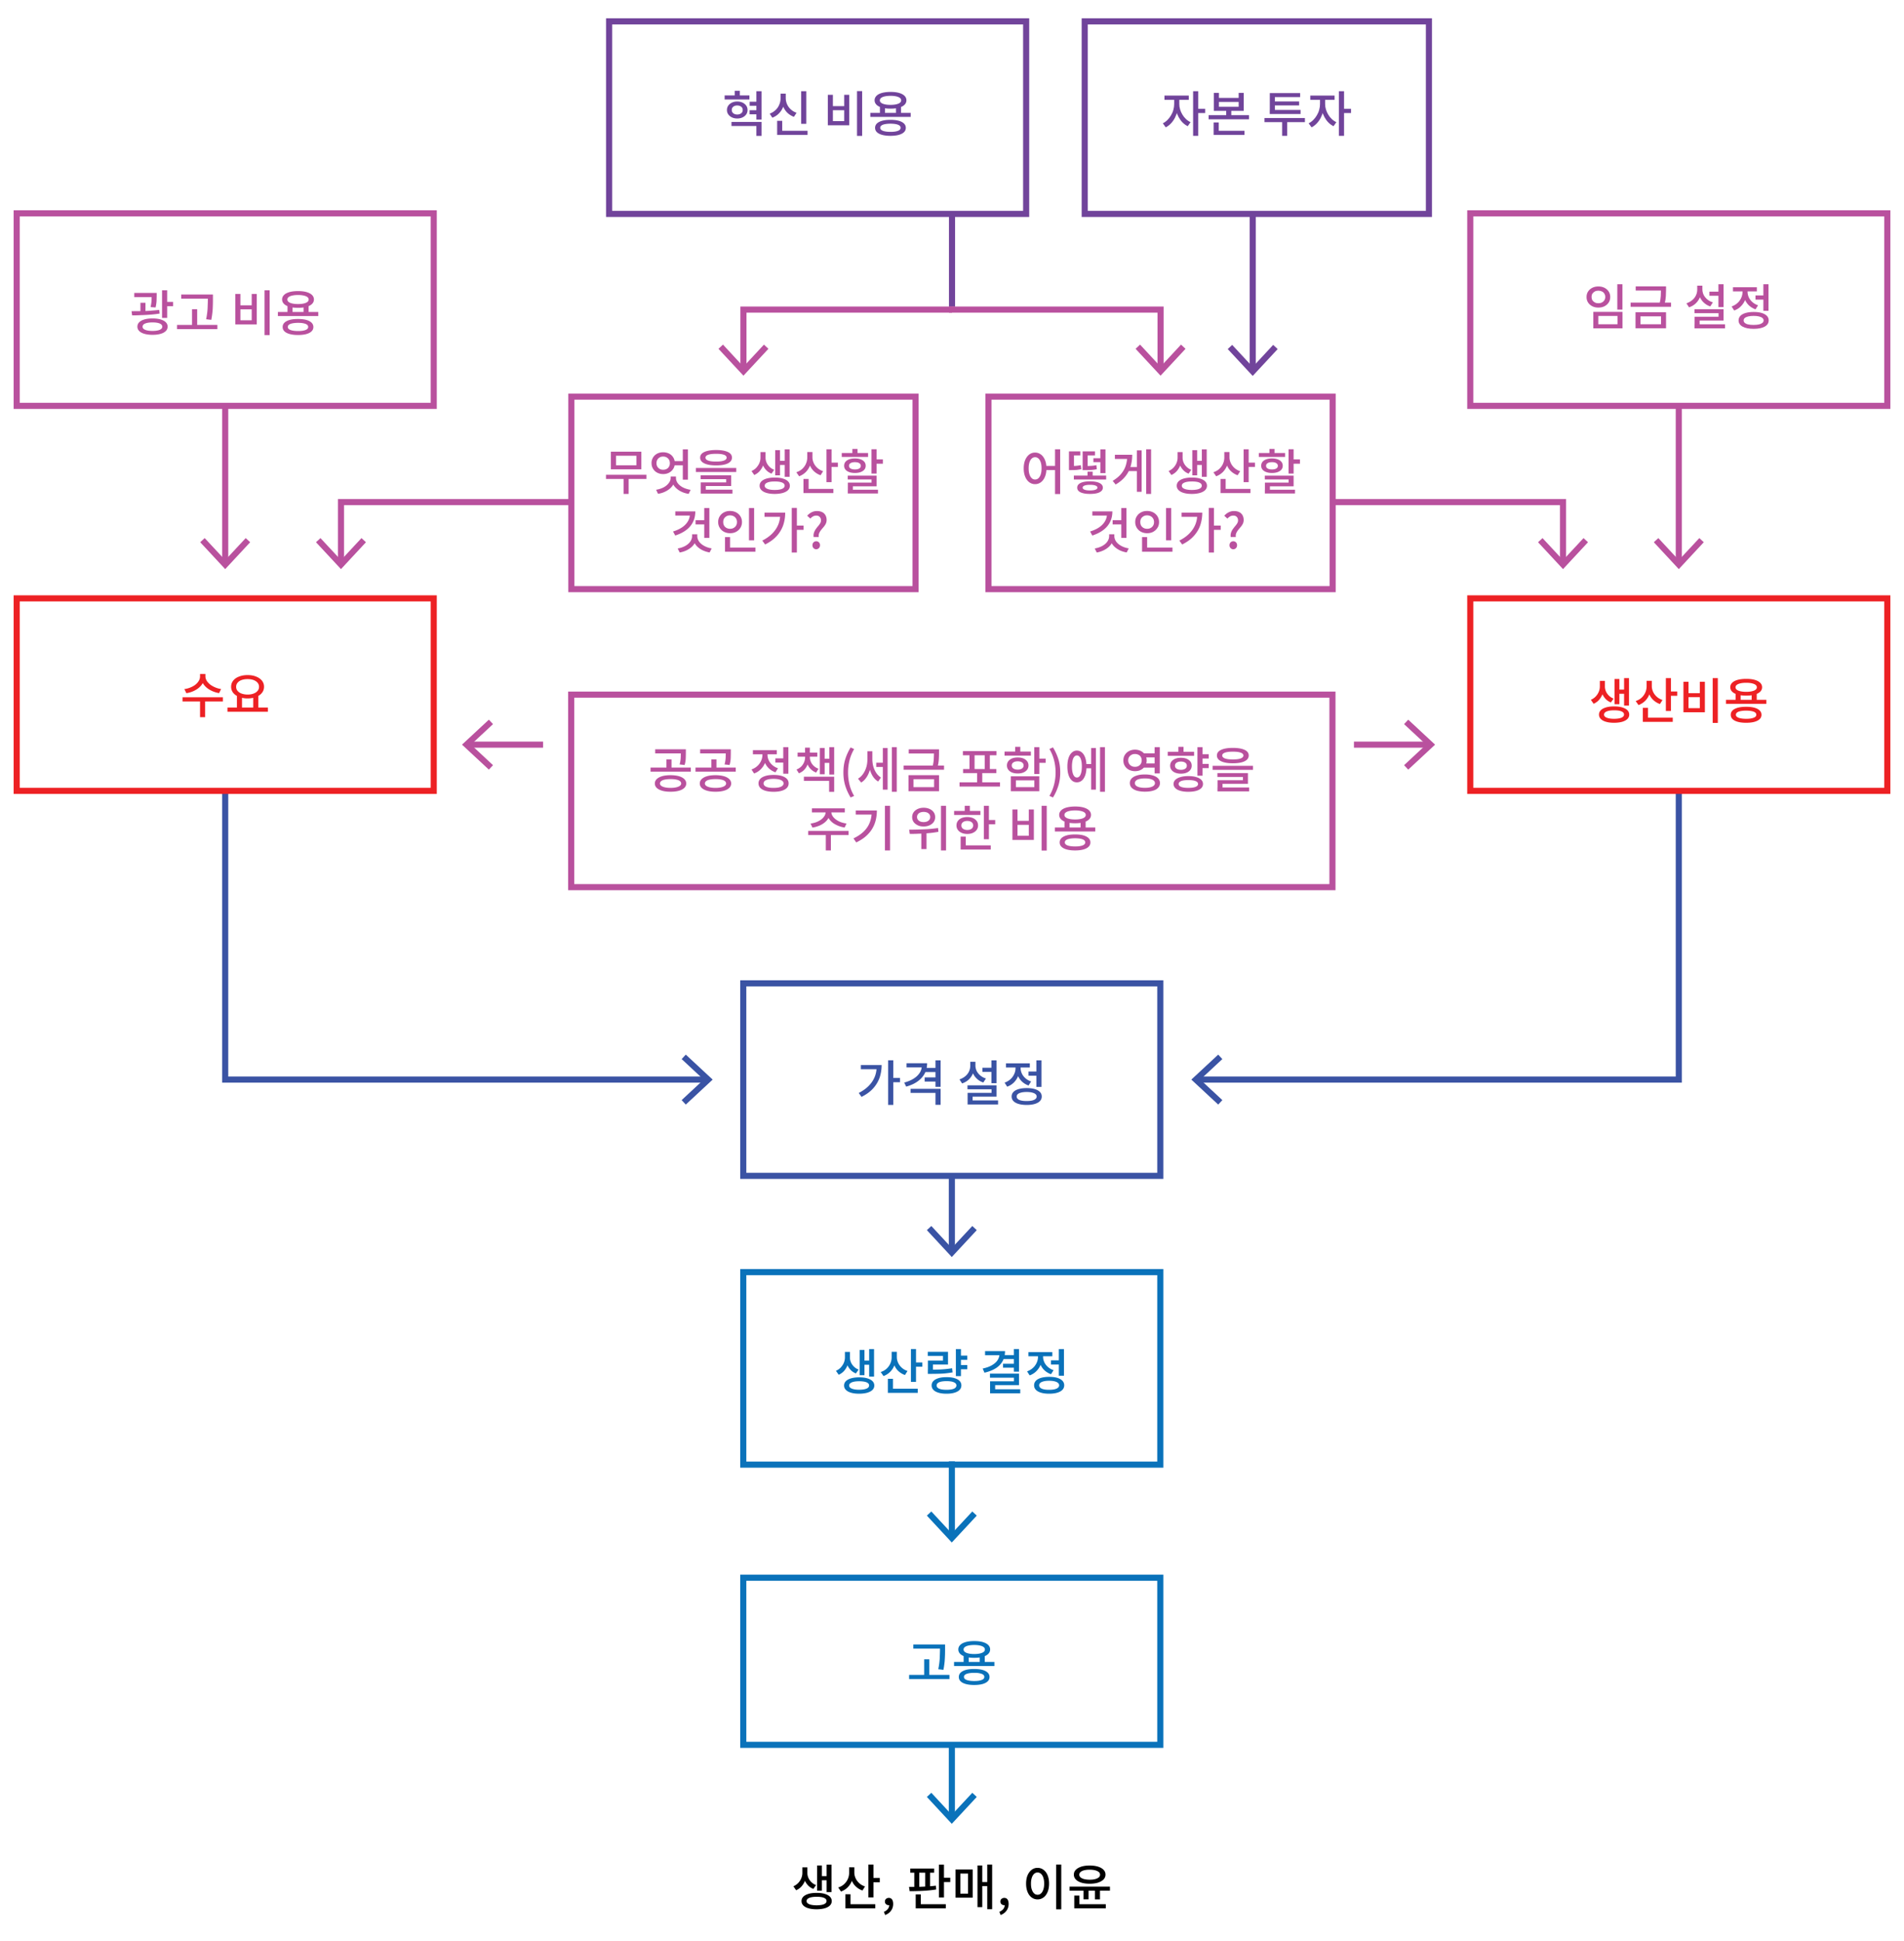 <svg version="1.1" xmlns="http://www.w3.org/2000/svg" x="0" y="0" viewBox="0 0 311.81 317.77" style="enable-background:new 0 0 311.81 317.77" xml:space="preserve"><polyline style="fill:none;stroke:#3a53a4;stroke-miterlimit:10" points="274.93 129.48 274.93 176.76 196.19 176.76"/><polygon style="fill:#3a53a4" points="199.5 172.67 200.18 173.4 196.57 176.76 200.18 180.12 199.5 180.85 195.1 176.76"/><polyline style="fill:none;stroke:#3a53a4;stroke-miterlimit:10" points="36.88 129.48 36.88 176.76 115.62 176.76"/><polygon style="fill:#3a53a4" points="112.31 180.85 111.63 180.12 115.24 176.76 111.63 173.4 112.31 172.67 116.71 176.76"/><polyline style="fill:none;stroke:#b9519e;stroke-miterlimit:10" points="155.91 50.15 155.91 50.69 190.06 50.69 190.06 60.42"/><polygon style="fill:#b9519e" points="185.97 57.11 186.7 56.42 190.06 60.04 193.41 56.42 194.15 57.11 190.06 61.51"/><line style="fill:none;stroke:#71449b;stroke-miterlimit:10" x1="155.91" y1="34.93" x2="155.91" y2="50.15"/><rect x="99.75" y="3.5" style="fill:none;stroke:#71449b;stroke-miterlimit:10" width="68.3" height="31.52"/><path style="fill:#71449b" d="M118.67 15.62h4.06v.67h-4.06v-.67zm2.06 1c.33 0 .62.06.87.18s.45.28.6.49c.15.21.22.45.22.72 0 .27-.07.51-.22.72-.15.21-.35.37-.6.49s-.54.18-.87.18c-.32 0-.61-.06-.86-.18s-.45-.28-.6-.49c-.15-.21-.22-.44-.22-.72 0-.27.07-.51.22-.72.15-.21.35-.37.6-.49s.54-.18.86-.18zm-.94 3.34h4.92v2.29h-.84v-1.62h-4.08v-.67zm.94-2.69c-.26 0-.47.06-.64.2-.17.13-.25.31-.25.54 0 .22.08.4.25.54.17.13.38.2.64.2.27 0 .48-.07.65-.2.17-.13.25-.31.25-.54 0-.23-.08-.41-.25-.54s-.39-.2-.65-.2zm-.41-2.4h.84v1.21h-.84v-1.21zm2.44 3.17h1.42v.68h-1.42v-.68zm.01-1.39h1.42v.67h-1.42v-.67zm1.1-1.72h.84v4.64h-.84v-4.64zM127.83 15.33h.7v.73c0 .48-.08.93-.24 1.36-.16.42-.39.8-.7 1.12-.3.32-.67.56-1.11.73l-.43-.66c.38-.14.71-.35.98-.61s.47-.56.6-.9c.14-.33.2-.68.2-1.03v-.74zm-.56 4.45h.83v1.97h-.83v-1.97zm0 1.63h4.98v.68h-4.98v-.68zm.73-6.08h.68v.73c0 .26.04.51.12.76.08.24.19.47.34.68.15.21.34.4.56.57.22.17.47.3.75.39l-.43.67c-.43-.16-.79-.39-1.1-.69-.3-.3-.53-.66-.69-1.06s-.23-.85-.23-1.32v-.73zm3.2-.4h.84v5.34h-.84v-5.34zM135.57 15.52h.83v1.86h1.85v-1.86h.83v4.99h-3.51v-4.99zm.83 2.52v1.79h1.85v-1.79h-1.85zm3.95-3.12h.84v7.33h-.84v-7.33zM142.53 18.48h6.61v.66h-6.61v-.66zm3.31-3.43c.53 0 .99.05 1.38.16.39.11.69.27.9.47.21.21.32.45.32.74s-.11.54-.32.74c-.21.21-.51.36-.9.47-.39.11-.85.16-1.38.16s-1-.05-1.39-.16c-.39-.11-.69-.27-.9-.47-.21-.21-.32-.45-.32-.74s.11-.53.32-.74c.21-.21.51-.36.9-.47.39-.1.85-.16 1.39-.16zm-.02 4.57c.79 0 1.41.11 1.85.34s.67.55.67.97c0 .42-.22.74-.67.97-.45.23-1.06.34-1.85.34-.78 0-1.4-.12-1.84-.34-.45-.23-.67-.55-.67-.97 0-.42.22-.74.67-.97s1.06-.34 1.84-.34zm.02-3.93c-.36 0-.67.03-.94.09s-.46.14-.6.25a.49.49 0 00-.21.4c0 .16.07.29.21.4.14.11.34.19.6.25s.57.09.94.09.67-.03.93-.09.46-.14.6-.25a.49.49 0 00.21-.4.49.49 0 00-.21-.4c-.14-.11-.34-.19-.6-.25s-.57-.09-.93-.09zm-1.74 1.7h.83v1.37h-.83v-1.37zm1.72 2.86c-.35 0-.65.03-.9.08s-.44.12-.57.22c-.13.1-.2.22-.2.37s.07.27.2.37c.13.1.32.17.57.22s.55.08.9.08c.36 0 .67-.02.92-.08.25-.05.44-.13.56-.22.13-.1.19-.22.19-.37s-.06-.27-.19-.37c-.13-.1-.32-.17-.56-.22-.25-.05-.56-.08-.92-.08zm.91-2.86h.83v1.37h-.83v-1.37z"/><rect x="121.72" y="161" style="fill:none;stroke:#3a53a4;stroke-miterlimit:10" width="68.3" height="31.52"/><path style="fill:#3a53a4" d="M143.56 174.38h.82c0 .71-.11 1.39-.32 2.03a5.19 5.19 0 01-1.05 1.77c-.48.54-1.12 1.01-1.92 1.41l-.46-.64c.66-.34 1.21-.73 1.64-1.17.43-.44.76-.93.98-1.47s.32-1.14.32-1.79v-.14zm-2.58 0h3.01v.68h-3.01v-.68zm4.47-.78h.84v7.31h-.84v-7.31zm.62 2.89h1.32v.7h-1.32v-.7zM150.95 174.08h.88c0 .63-.14 1.2-.41 1.71-.27.5-.67.93-1.18 1.29s-1.12.63-1.84.83l-.32-.66c.61-.17 1.13-.38 1.56-.66.43-.27.75-.59.98-.94s.34-.75.34-1.17v-.4zm-2.49 0h3.02v.68h-3.02v-.68zm.66 4.19h4.92v2.62h-.84v-1.95h-4.08v-.67zm2.31-1.87h1.86v.68h-1.86v-.68zm.08-1.55h1.85v.68h-1.85v-.68zm1.69-1.24h.84v4.34h-.84v-4.34zM158.9 173.84h.69v.61c0 .45-.08.88-.24 1.27-.16.39-.39.73-.69 1.02-.3.29-.67.5-1.1.65l-.43-.66c.38-.13.7-.31.97-.54.27-.23.47-.49.6-.79.14-.3.2-.62.2-.95v-.61zm-.46 3.86h4.76v1.85h-3.92v1.02h-.82v-1.64h3.92v-.58h-3.94v-.65zm.02 2.47h4.99v.66h-4.99v-.66zm.6-6.33h.68v.61c0 .23.04.45.11.67.07.22.19.42.34.61.15.19.33.36.54.5.21.15.46.26.73.35l-.43.66c-.42-.14-.77-.35-1.06-.63-.29-.27-.52-.6-.67-.97-.15-.37-.23-.77-.23-1.19v-.61zm1.83.98h1.84v.68h-1.84v-.68zm1.47-1.21h.84v3.74h-.84v-3.74zM166.29 174.35h.69v.53c0 .46-.08.89-.24 1.29-.16.4-.4.76-.7 1.06s-.67.54-1.1.69l-.42-.66c.28-.1.53-.23.76-.4.22-.17.41-.35.56-.57.15-.21.27-.44.35-.68.08-.24.12-.48.12-.74v-.52zm-1.55-.25h3.91v.68h-3.91v-.68zm3.39 4.05c.51 0 .95.05 1.32.16.37.11.65.27.85.47.2.21.3.45.3.75 0 .44-.22.78-.66 1.02s-1.04.36-1.8.36-1.37-.12-1.81-.36c-.44-.24-.66-.58-.66-1.02 0-.29.1-.54.3-.75.2-.21.49-.36.86-.47.35-.1.79-.16 1.3-.16zm-1.67-3.8h.68v.53c0 .3.07.59.2.88.13.29.33.54.58.77.26.23.57.41.94.54l-.42.66c-.42-.15-.78-.37-1.08-.65-.3-.29-.52-.62-.68-1-.15-.38-.23-.78-.23-1.2v-.53zm1.67 4.44c-.35 0-.64.03-.88.09s-.43.14-.56.25c-.13.11-.19.24-.19.41 0 .15.06.29.19.4.13.11.31.2.56.25.24.06.54.08.88.08.35 0 .64-.03.88-.08.24-.06.43-.14.56-.25.13-.11.2-.25.2-.4 0-.17-.07-.3-.2-.41-.13-.11-.32-.19-.56-.25-.24-.06-.54-.09-.88-.09zm.3-3.35h1.54v.69h-1.54v-.69zm1.29-1.83h.84v4.35h-.84v-4.35z"/><rect x="121.72" y="208.28" style="fill:none;stroke:#0a72ba;stroke-miterlimit:10" width="68.3" height="31.52"/><path style="fill:#0a72ba" d="M138.38 221.34h.66v.92c0 .38-.06.76-.19 1.13-.13.37-.32.71-.56 1-.25.3-.56.53-.94.7l-.45-.65c.33-.15.61-.34.82-.58s.38-.5.49-.78c.11-.28.16-.56.16-.83v-.91zm2.32 4.17c.51 0 .95.05 1.32.16.37.11.66.26.86.46.2.2.3.44.3.72 0 .28-.1.52-.3.72s-.49.35-.86.46c-.37.1-.81.16-1.32.16-.5 0-.94-.05-1.31-.16-.37-.1-.66-.26-.86-.46-.2-.2-.3-.44-.3-.72 0-.28.1-.52.3-.72.2-.2.49-.35.86-.46.37-.1.8-.16 1.31-.16zm-2.17-4.17h.66v.92c0 .26.05.52.16.78s.27.49.48.7.47.38.78.5l-.44.63c-.36-.14-.67-.35-.91-.62-.25-.27-.43-.57-.55-.92-.12-.34-.18-.7-.18-1.08v-.91zm2.17 4.81c-.51 0-.91.06-1.2.18s-.44.29-.44.52c0 .22.15.39.44.51s.69.18 1.2.18c.34 0 .63-.03.88-.08.25-.06.43-.13.56-.24s.19-.23.19-.38c0-.23-.14-.4-.43-.52-.29-.11-.69-.17-1.2-.17zm.08-5.12h.79v4.13h-.79v-4.13zm.52 1.74h1.28v.68h-1.28v-.68zm1.04-1.88h.8v4.5h-.8v-4.5zM146.03 221.33h.69v.85c0 .48-.08.93-.24 1.34-.16.41-.39.77-.69 1.08-.3.3-.67.54-1.1.7l-.46-.66c.39-.13.73-.32.99-.57a2.526 2.526 0 00.8-1.88v-.86zm-.63 4.42h.84v1.98h-.84v-1.98zm0 1.62h4.9v.68h-4.9v-.68zm.79-6.04h.68v.87c0 .24.04.47.12.7.08.23.19.45.34.65.15.2.33.38.54.54.22.16.47.28.75.38l-.42.66c-.43-.15-.79-.38-1.09-.66s-.53-.63-.68-1.02c-.15-.39-.23-.81-.23-1.24v-.88zm2.99-.45h.83v5.38h-.83v-5.38zm.58 2.19h1.28v.7h-1.28v-.7zM151.94 221.33h3.31v2.08h-2.47v1.26h-.82v-1.9h2.47V222h-2.49v-.67zm.02 2.92h.59c.46 0 .88-.01 1.25-.02s.73-.04 1.07-.07c.34-.04.69-.08 1.05-.14l.08.68c-.37.06-.73.11-1.08.15-.35.04-.71.06-1.1.07-.38.01-.81.02-1.28.02h-.59v-.69zm3.05 1.23c.5 0 .93.05 1.3.16s.65.26.84.46c.19.2.29.44.29.73 0 .43-.22.77-.65 1-.44.24-1.03.36-1.78.36-.5 0-.93-.05-1.3-.16s-.65-.26-.84-.46c-.2-.2-.3-.45-.3-.74s.1-.53.3-.73c.2-.2.48-.35.84-.46.36-.11.8-.16 1.3-.16zm0 .65c-.34 0-.63.03-.88.08-.24.05-.43.13-.55.24-.13.1-.19.23-.19.39s.06.29.19.39c.12.11.31.19.55.24.24.05.53.08.88.08s.63-.03.88-.08c.24-.05.43-.13.55-.24.12-.11.19-.24.19-.39 0-.15-.06-.28-.19-.39-.13-.1-.31-.18-.55-.24a4.48 4.48 0 00-.88-.08zm1.53-5.24h.83v4.42h-.83v-4.42zm.59 1.06h1.28v.7h-1.28v-.7zm0 1.55h1.28v.69h-1.28v-.69zM163.68 221.21h.91c0 .62-.13 1.17-.39 1.64s-.64.87-1.14 1.18c-.5.31-1.11.55-1.84.72l-.29-.68c.62-.13 1.14-.32 1.54-.56s.71-.51.91-.83c.2-.32.3-.67.3-1.04v-.43zm-2.36 0h2.72v.67h-2.72v-.67zm.8 3.69h4.76v1.89h-3.91v1.05h-.83v-1.68h3.91v-.59h-3.93v-.67zm.02 2.56h4.94v.67h-4.94v-.67zm2.12-4.17h1.87v.64h-1.87v-.64zm.06-1.42h1.84v.65h-1.84v-.65zm1.72-.99h.84v3.7h-.84v-3.7zM169.97 221.62h.69v.53c0 .46-.08.89-.24 1.29-.16.4-.4.76-.7 1.06s-.67.54-1.1.69l-.42-.66c.28-.1.53-.23.76-.4.22-.17.41-.35.56-.57.15-.21.27-.44.35-.68.08-.24.12-.48.12-.74v-.52zm-1.55-.24h3.91v.68h-3.91v-.68zm3.39 4.05c.51 0 .95.05 1.32.16.37.11.65.27.85.47.2.21.3.45.3.75 0 .44-.22.78-.66 1.02s-1.04.36-1.8.36-1.37-.12-1.81-.36c-.44-.24-.66-.58-.66-1.02 0-.29.1-.54.3-.75.2-.21.49-.36.86-.47.35-.1.79-.16 1.3-.16zm-1.67-3.81h.68v.53c0 .3.07.59.2.88.13.29.33.54.58.77.26.23.57.41.94.54l-.42.66c-.42-.15-.78-.37-1.08-.65-.3-.29-.52-.62-.68-1-.15-.38-.23-.78-.23-1.2v-.53zm1.67 4.45c-.35 0-.64.03-.88.09s-.43.14-.56.25c-.13.11-.19.24-.19.41 0 .15.06.29.19.4.13.11.31.2.56.25.24.06.54.08.88.08.35 0 .64-.03.88-.08.24-.06.43-.14.56-.25.13-.11.2-.25.2-.4 0-.17-.07-.3-.2-.41-.13-.11-.32-.19-.56-.25-.24-.06-.54-.09-.88-.09zm.3-3.35h1.54v.69h-1.54v-.69zm1.29-1.83h.84v4.35h-.84v-4.35z"/><rect x="93.54" y="113.73" style="fill:none;stroke:#b9519e;stroke-miterlimit:10" width="124.67" height="31.52"/><path style="fill:#b9519e" d="M106.54 125.67h6.59v.67h-6.59v-.67zm3.27 1.25c.52 0 .98.06 1.36.16.38.11.68.27.89.47.21.2.32.45.32.73 0 .28-.11.53-.32.73-.21.2-.51.36-.89.46-.38.11-.84.16-1.36.16-.52 0-.98-.05-1.36-.16-.38-.11-.68-.26-.89-.46a.985.985 0 01-.32-.73c0-.28.11-.53.32-.73.21-.2.51-.36.89-.47.38-.11.84-.16 1.36-.16zm-2.51-4.24h4.67v.67h-4.67v-.67zm2.51 4.88c-.36 0-.67.03-.92.08-.26.05-.46.13-.6.24s-.21.24-.21.4c0 .15.07.28.21.38.14.11.34.19.6.25s.57.09.92.09c.36 0 .67-.03.93-.09s.45-.14.6-.25c.14-.11.21-.23.21-.38s-.07-.29-.21-.4c-.14-.11-.34-.19-.6-.24-.26-.06-.57-.08-.93-.08zm-.67-3.23h.83v1.53h-.83v-1.53zm2.35-1.65h.83v.62c0 .29-.01.6-.02.91-.02.31-.07.66-.18 1.04l-.82-.09c.1-.38.15-.71.17-1s.02-.57.02-.86v-.62zM113.9 125.67h6.59v.67h-6.59v-.67zm3.27 1.25c.52 0 .98.06 1.36.16.38.11.68.27.89.47.21.2.32.45.32.73 0 .28-.11.53-.32.73-.21.2-.51.36-.89.46-.38.11-.84.16-1.36.16-.52 0-.98-.05-1.36-.16-.38-.11-.68-.26-.89-.46a.985.985 0 01-.32-.73c0-.28.11-.53.32-.73.21-.2.51-.36.89-.47.38-.11.84-.16 1.36-.16zm-2.51-4.24h4.67v.67h-4.67v-.67zm2.51 4.88c-.36 0-.67.03-.92.08-.26.05-.46.13-.6.24s-.21.24-.21.4c0 .15.07.28.21.38.14.11.34.19.6.25s.57.09.92.09c.36 0 .67-.03.93-.09s.45-.14.6-.25c.14-.11.21-.23.21-.38s-.07-.29-.21-.4c-.14-.11-.34-.19-.6-.24-.26-.06-.57-.08-.93-.08zm-.67-3.23h.83v1.53h-.83v-1.53zm2.35-1.65h.83v.62c0 .29-.01.6-.02.91-.02.31-.07.66-.18 1.04l-.82-.09c.1-.38.15-.71.17-1s.02-.57.02-.86v-.62zM124.84 123.07h.69v.53c0 .46-.08.89-.24 1.29-.16.4-.4.76-.7 1.06s-.67.54-1.1.69l-.42-.66c.28-.1.53-.23.76-.4.22-.17.41-.35.56-.57.15-.21.27-.44.35-.68.08-.24.12-.48.12-.74v-.52zm-1.54-.25h3.91v.68h-3.91v-.68zm3.38 4.06c.51 0 .95.05 1.32.16.37.11.65.27.85.47.2.21.3.45.3.75 0 .44-.22.78-.66 1.02s-1.04.36-1.8.36-1.37-.12-1.81-.36c-.44-.24-.66-.58-.66-1.02 0-.29.1-.54.3-.75.2-.21.49-.36.86-.47.35-.11.79-.16 1.3-.16zm-1.67-3.81h.68v.53c0 .3.07.59.2.88.13.29.33.54.58.77.26.23.57.41.94.54l-.42.66c-.42-.15-.78-.37-1.08-.65-.3-.29-.52-.62-.68-1-.15-.38-.23-.78-.23-1.2v-.53zm1.67 4.45c-.35 0-.64.03-.88.09s-.43.14-.56.25c-.13.11-.19.24-.19.41 0 .15.06.29.19.4.13.11.31.2.56.25.24.06.54.08.88.08.35 0 .64-.03.88-.08.24-.06.43-.14.56-.25.13-.11.2-.25.2-.4 0-.17-.07-.3-.2-.41-.13-.11-.32-.19-.56-.25-.24-.06-.53-.09-.88-.09zm.3-3.35h1.54v.69h-1.54v-.69zm1.29-1.84h.84v4.35h-.84v-4.35zM131.84 123.72h.63v.23c0 .39-.06.76-.18 1.11-.12.35-.3.66-.54.93-.24.27-.55.47-.92.62l-.39-.62c.31-.12.57-.29.78-.5.21-.21.36-.45.47-.72s.16-.54.16-.83v-.22zm-1.22-.49h3.23v.66h-3.23v-.66zm1.03 3.94h4.96v2.48h-.83v-1.8h-4.13v-.68zm.19-4.76h.79v1.12h-.79v-1.12zm.17 1.31h.62v.23c0 .27.05.53.16.78s.27.48.48.67c.21.2.47.35.77.46l-.38.63a2.451 2.451 0 01-1.47-1.49c-.12-.33-.18-.69-.18-1.06v-.22zm2.25-1.26h.79v4.31h-.79v-4.31zm.5 1.77h1.29v.68h-1.29v-.68zm1.05-1.9h.8v4.48h-.8v-4.48zM139.3 130.57c-.37-.61-.66-1.24-.87-1.91s-.31-1.39-.31-2.19c0-.79.1-1.52.31-2.18.21-.67.5-1.3.87-1.91l.58.26a7.14 7.14 0 00-.76 1.85 8.398 8.398 0 000 3.98c.16.66.42 1.27.76 1.85l-.58.25zM142.06 123h.65v1.32c0 .39-.04.78-.11 1.16-.07.38-.18.74-.32 1.08s-.31.64-.52.91c-.21.27-.45.49-.73.65l-.52-.63c.26-.15.49-.35.68-.58.19-.23.35-.49.48-.77s.23-.58.29-.89c.06-.31.09-.62.09-.93V123zm.16 0h.64v1.28c0 .29.03.59.08.88.06.3.14.58.26.84.12.27.26.51.44.74.18.22.39.41.63.57l-.46.65c-.28-.17-.52-.38-.72-.64-.2-.26-.36-.56-.49-.89s-.22-.67-.29-1.04-.1-.74-.1-1.11V123zm1.28 1.88h1.32v.69h-1.32v-.69zm1.08-2.41h.78v6.82h-.78v-6.82zm1.48-.14h.8v7.31h-.8v-7.31zM147.98 125.35h6.62v.68h-6.62v-.68zm.8 1.57h5v2.63h-5v-2.63zm.04-4.23h4.67v.68h-4.67v-.68zm4.15 4.89h-3.37v1.3h3.37v-1.3zm-.01-4.89h.82v.56c0 .32-.01.66-.03 1.02-.02.37-.08.79-.2 1.28l-.83-.02c.12-.49.19-.91.2-1.27.02-.36.03-.7.03-1.01v-.56zM157.14 128.09h6.62v.69h-6.62v-.69zm.55-5.11h5.5v.68h-5.5v-.68zm.03 2.93h5.45v.67h-5.45v-.67zm1.05-2.38h.83V126h-.83v-2.47zm1.25 2.76h.84v2.1h-.84v-2.1zm1.25-2.76h.83V126h-.83v-2.47zM164.51 123.05h4.31v.67h-4.31v-.67zm2.16.97c.35 0 .66.05.92.16s.47.26.62.46.22.43.22.69c0 .26-.07.49-.22.69s-.36.35-.62.46-.57.16-.92.16-.66-.05-.93-.16-.47-.26-.62-.46-.22-.43-.22-.69c0-.26.07-.49.22-.69s.36-.35.62-.46.58-.16.93-.16zm-1.13 3.08h4.66v2.45h-4.66v-2.45zm1.13-2.45c-.29 0-.53.06-.71.18s-.27.29-.27.5c0 .21.09.38.27.5s.41.18.71.18c.29 0 .52-.06.7-.18.18-.12.26-.29.26-.5 0-.21-.09-.38-.26-.5-.18-.12-.41-.18-.7-.18zm-.42-2.37h.84v1.13h-.84v-1.13zm3.14 5.49h-3.02v1.11h3.02v-1.11zm-.01-5.44h.83v4.4h-.83v-4.4zm.6 1.88h1.26v.69h-1.26v-.69zM172.44 130.57l-.58-.26c.34-.58.59-1.19.76-1.85.17-.66.25-1.32.25-1.99 0-.67-.08-1.33-.25-1.99a7 7 0 00-.76-1.85l.58-.26c.38.61.67 1.25.88 1.91.21.67.31 1.4.31 2.18 0 .79-.1 1.52-.31 2.19s-.5 1.32-.88 1.92zM176.35 122.89c.32 0 .6.11.84.32.24.21.42.51.55.9s.19.85.19 1.39c0 .53-.06 1-.19 1.38-.13.39-.31.69-.55.9-.24.21-.52.31-.84.31-.31 0-.59-.1-.82-.31-.23-.21-.42-.51-.54-.9-.13-.39-.19-.85-.19-1.38 0-.54.06-1 .19-1.39s.31-.69.55-.9c.23-.21.5-.32.81-.32zm.01.8c-.17 0-.31.07-.43.21s-.22.34-.28.61c-.06.27-.1.6-.1.98s.03.71.1.98c.06.27.16.48.28.62a.544.544 0 00.86 0c.12-.14.21-.35.28-.62.06-.27.1-.6.1-.98s-.03-.71-.1-.98c-.06-.27-.16-.47-.28-.61a.544.544 0 00-.43-.21zm1.3 1.41h1.3v.69h-1.3v-.69zm1.03-2.63h.78v6.82h-.78v-6.82zm1.46-.14h.8v7.31h-.8v-7.31zM185.87 122.74c.36 0 .69.08.98.23.29.15.51.36.68.62.17.26.25.57.25.92 0 .34-.08.64-.25.91-.17.26-.39.47-.68.62-.29.15-.61.22-.98.22-.36 0-.68-.08-.97-.22-.29-.15-.52-.36-.68-.62-.17-.26-.25-.57-.25-.91 0-.35.08-.65.25-.92.17-.26.39-.47.68-.62.29-.15.61-.23.97-.23zm0 .71c-.21 0-.39.04-.56.13-.17.09-.3.21-.4.36-.1.16-.15.34-.15.56a1.019 1.019 0 00.55.92c.17.09.35.13.56.13.21 0 .4-.04.57-.13s.3-.21.39-.37c.09-.16.14-.34.14-.55 0-.22-.05-.41-.14-.56a.908.908 0 00-.39-.36c-.16-.08-.36-.13-.57-.13zm1.63 3.35c.51 0 .94.06 1.31.17.37.11.65.27.85.48.2.21.3.47.3.76 0 .3-.1.55-.3.77s-.48.38-.85.48c-.37.11-.8.16-1.31.16s-.94-.06-1.31-.16c-.37-.11-.65-.27-.86-.48-.2-.21-.3-.47-.3-.77 0-.3.1-.55.3-.76.2-.21.49-.37.86-.48.36-.12.8-.17 1.31-.17zm0 .65c-.35 0-.64.03-.89.09s-.43.14-.56.26c-.13.11-.19.25-.19.42 0 .17.06.3.19.42.13.11.31.2.56.26.25.06.54.09.89.09s.64-.03.88-.09.43-.15.56-.26c.13-.12.2-.25.2-.42 0-.17-.07-.3-.2-.42-.13-.11-.32-.2-.56-.26-.24-.06-.54-.09-.88-.09zm-.34-4.11h2.2v.67h-2.2v-.67zm0 1.66h2.2v.68h-2.2V125zm1.93-2.67h.84v4.3h-.84v-4.3zM191.24 123.09h4.31v.66h-4.31v-.66zm2.16.98c.35 0 .66.05.92.16s.47.26.62.45.22.42.22.69c0 .26-.07.48-.22.68s-.36.35-.62.46c-.26.11-.57.16-.92.16-.35 0-.66-.05-.93-.16s-.48-.26-.62-.46c-.15-.2-.22-.42-.22-.68 0-.27.08-.5.22-.69.15-.19.36-.35.62-.45.27-.11.58-.16.93-.16zm1.21 3c.5 0 .92.05 1.28.16.36.1.64.25.83.44.19.19.29.42.29.69 0 .27-.1.5-.29.69-.2.19-.47.34-.83.44-.36.1-.79.15-1.28.15s-.92-.05-1.28-.15-.64-.24-.84-.44c-.2-.19-.3-.42-.3-.69 0-.27.1-.5.3-.69.2-.19.48-.34.84-.44.35-.11.78-.16 1.28-.16zm-1.21-2.38c-.29 0-.53.06-.71.18-.18.12-.27.29-.27.5 0 .21.09.37.27.49s.41.18.71.18c.29 0 .52-.06.7-.18.18-.12.26-.28.26-.49 0-.21-.09-.38-.26-.5-.18-.12-.41-.18-.7-.18zm-.42-2.41h.84v1.18h-.84v-1.18zm1.63 5.44c-.5 0-.89.05-1.17.16-.28.11-.42.27-.42.48 0 .21.14.37.42.48.28.11.67.16 1.17.16.5 0 .89-.05 1.17-.16.28-.11.42-.27.42-.48 0-.21-.14-.37-.42-.48-.28-.11-.67-.16-1.17-.16zm1.49-5.39h.83V127h-.83v-4.67zm.59 1.16h1.26v.7h-1.26v-.7zm0 1.58h1.26v.69h-1.26v-.69zM198.59 125.39h6.61v.66h-6.61v-.66zm3.31-2.94c.82 0 1.46.11 1.92.32s.68.53.68.93-.23.72-.68.94-1.09.33-1.92.33-1.46-.11-1.92-.33-.69-.53-.69-.94.23-.72.69-.93 1.09-.32 1.92-.32zm-2.53 4.13h5v1.75h-4.16v.78h-.82v-1.37h4.16v-.53h-4.18v-.63zm.01 2.35h5.19v.64h-5.19v-.64zm2.52-5.86c-.38 0-.7.02-.96.07s-.45.12-.58.21-.2.21-.2.35.07.26.2.35c.13.1.33.17.58.22s.58.07.96.07.7-.02.95-.07.45-.12.58-.22c.13-.1.2-.21.2-.35s-.07-.25-.2-.35c-.13-.09-.33-.16-.58-.21s-.58-.07-.95-.07zM132.36 136.04h6.61v.68h-6.61v-.68zm2.84-3.35h.73v.26c0 .26-.05.51-.14.74-.09.23-.23.45-.4.65-.18.2-.38.38-.62.53-.24.16-.5.29-.79.39-.29.11-.6.19-.93.24l-.31-.66c.29-.04.56-.1.8-.18.25-.08.47-.19.68-.31.21-.12.38-.26.53-.41.15-.15.26-.31.34-.47.08-.17.12-.34.12-.51v-.27zm-2.23-.34h5.38v.66h-5.38v-.66zm2.27 4.15h.83v2.74h-.83v-2.74zm.18-3.81h.73v.26c0 .18.04.35.12.51.08.17.19.32.34.47s.33.29.53.41.43.23.68.31.52.15.81.18l-.31.66a4.571 4.571 0 01-1.73-.63 2.67 2.67 0 01-.62-.53c-.17-.2-.31-.42-.4-.65-.09-.23-.14-.48-.14-.74v-.25zM142.77 132.7h.83c0 .54-.06 1.06-.18 1.56s-.31.97-.57 1.41-.61.86-1.04 1.24-.96.72-1.59 1.02l-.45-.66c.71-.34 1.28-.73 1.72-1.17.44-.44.76-.93.96-1.47.21-.54.31-1.14.31-1.79v-.14zm-2.63 0h3.01v.67h-3.01v-.67zm4.78-.77h.84v7.31h-.84v-7.31zM148.99 136.53l-.1-.69c.44 0 .93 0 1.46-.02s1.08-.04 1.64-.07c.56-.04 1.1-.1 1.63-.18l.06.62c-.53.1-1.08.18-1.64.22-.56.05-1.1.08-1.62.09-.52.03-.99.03-1.43.03zm2.27-4.28c.37 0 .69.07.98.2.29.13.51.31.67.54.16.23.24.5.24.8 0 .3-.08.56-.24.79s-.39.41-.67.54c-.29.13-.61.2-.98.2-.36 0-.69-.06-.97-.2s-.51-.31-.67-.54-.24-.49-.24-.79c0-.3.08-.57.24-.8.16-.23.39-.41.67-.54s.61-.2.97-.2zm0 .68c-.21 0-.39.04-.56.1s-.29.17-.38.29c-.09.12-.14.28-.14.45 0 .17.05.32.14.44.09.13.22.22.38.29.16.07.35.1.56.1.21 0 .4-.03.56-.1a.94.94 0 00.38-.29c.09-.12.14-.27.14-.44 0-.18-.05-.33-.14-.45s-.22-.22-.38-.29c-.16-.06-.35-.1-.56-.1zm-.38 3.16h.85v2.93h-.85v-2.93zm3.22-4.16h.83v7.31h-.83v-7.31zM156.25 132.77h4.31v.66h-4.31v-.66zm2.16 1c.35 0 .65.06.92.17.27.11.47.28.62.48s.22.45.22.73c0 .27-.07.51-.22.72s-.36.37-.62.49-.57.18-.92.18c-.35 0-.66-.06-.93-.18s-.47-.28-.62-.49-.22-.45-.22-.72c0-.28.07-.52.22-.73s.36-.37.62-.48c.27-.11.58-.17.93-.17zm-1.09 3.21h.84v1.73h-.84v-1.73zm0 1.43h4.93v.68h-4.93v-.68zm1.09-4c-.29 0-.52.07-.7.2-.18.13-.27.31-.27.54s.09.41.27.54c.18.13.42.2.7.2s.52-.06.7-.2c.18-.13.26-.31.26-.54s-.09-.41-.26-.54c-.18-.13-.41-.2-.7-.2zm-.42-2.48h.84v1.17h-.84v-1.17zm3.13 0h.83v5.47h-.83v-5.47zm.58 2.33h1.28v.7h-1.28v-.7zM165.8 132.53h.83v1.86h1.85v-1.86h.83v4.99h-3.51v-4.99zm.83 2.52v1.79h1.85v-1.79h-1.85zm3.95-3.12h.84v7.33h-.84v-7.33zM172.76 135.48h6.61v.66h-6.61v-.66zm3.31-3.43c.53 0 .99.05 1.38.16.39.11.69.27.9.47.21.21.32.45.32.74s-.11.54-.32.74c-.21.21-.51.36-.9.47-.39.11-.85.16-1.38.16s-1-.05-1.39-.16c-.39-.11-.69-.27-.9-.47-.21-.21-.32-.45-.32-.74s.11-.53.32-.74c.21-.21.51-.36.9-.47.39-.1.85-.16 1.39-.16zm-.02 4.57c.79 0 1.41.11 1.85.34s.67.55.67.97c0 .42-.22.74-.67.97-.45.23-1.06.34-1.85.34-.78 0-1.4-.12-1.84-.34-.45-.23-.67-.55-.67-.97 0-.42.22-.74.67-.97s1.06-.34 1.84-.34zm.02-3.93c-.36 0-.67.03-.94.09s-.46.14-.6.25a.49.49 0 00-.21.4c0 .16.07.29.21.4.14.11.34.19.6.25s.57.09.94.09.67-.03.93-.09.46-.14.6-.25a.49.49 0 00.21-.4.49.49 0 00-.21-.4c-.14-.11-.34-.19-.6-.25s-.57-.09-.93-.09zm-1.74 1.7h.83v1.37h-.83v-1.37zm1.72 2.86c-.35 0-.65.03-.9.08s-.44.12-.57.22c-.13.1-.2.22-.2.37s.07.27.2.37c.13.1.32.17.57.22s.55.08.9.08c.36 0 .67-.02.92-.08.25-.05.44-.13.56-.22.13-.1.19-.22.19-.37s-.06-.27-.19-.37c-.13-.1-.32-.17-.56-.22-.25-.05-.56-.08-.92-.08zm.91-2.86h.83v1.37h-.83v-1.37z"/><rect x="2.73" y="34.93" style="fill:none;stroke:#b9519e;stroke-miterlimit:10" width="68.3" height="31.52"/><g><path style="fill:#b9519e" d="M21.64 51.64l-.1-.69c.44 0 .92 0 1.44-.01.52 0 1.04-.02 1.57-.06s1.04-.08 1.53-.14l.06.6c-.5.08-1.02.14-1.54.18-.53.04-1.05.07-1.55.08-.5.03-.97.04-1.41.04zm.35-3.68h3.19v.68h-3.19v-.68zm2.98 4.18c.51 0 .95.05 1.32.16.37.11.66.26.86.46.2.2.3.44.3.72 0 .28-.1.52-.3.72-.2.2-.49.36-.86.46-.37.11-.81.16-1.32.16-.5 0-.94-.06-1.31-.16-.37-.11-.66-.26-.86-.46-.2-.2-.3-.44-.3-.72 0-.28.1-.52.3-.72.2-.2.49-.35.86-.46s.81-.16 1.31-.16zM23 49.57h.82v1.78H23v-1.78zm1.97 3.22c-.51 0-.9.06-1.19.18s-.43.29-.43.52.14.39.43.51.68.18 1.19.18c.51 0 .91-.06 1.19-.18.28-.12.42-.29.42-.51s-.14-.4-.42-.52-.68-.18-1.19-.18zm-.13-4.83h.82v.43c0 .23-.01.51-.02.84-.01.33-.07.7-.16 1.11l-.82-.06c.09-.41.14-.77.16-1.08.01-.31.02-.58.02-.81v-.43zm1.7-.43h.84v4.52h-.84v-4.52zm.49 1.9h1.32v.7h-1.32v-.7zM28.99 53.2h6.61v.69h-6.61v-.69zm.69-4.98h4.67v.68h-4.67v-.68zm1.77 2.41h.84v2.9h-.84v-2.9zm2.59-2.41h.83v.71c0 .3 0 .62-.01.96s-.02.71-.06 1.11c-.04.41-.1.86-.2 1.37l-.84-.1c.14-.71.22-1.34.24-1.88.02-.54.04-1.03.04-1.46v-.71zM38.54 48.13h.83v1.86h1.85v-1.86h.83v4.99h-3.51v-4.99zm.83 2.52v1.79h1.85v-1.79h-1.85zm3.95-3.12h.84v7.33h-.84v-7.33zM45.51 51.08h6.61v.66h-6.61v-.66zm3.3-3.42c.53 0 .99.05 1.38.16.39.11.69.27.9.47.21.21.32.45.32.74s-.11.54-.32.74c-.21.21-.51.36-.9.47-.39.11-.85.16-1.38.16s-1-.05-1.39-.16c-.39-.11-.69-.27-.9-.47-.21-.21-.32-.45-.32-.74s.11-.53.32-.74c.21-.21.51-.36.9-.47.4-.11.86-.16 1.39-.16zm-.01 4.57c.79 0 1.41.11 1.85.34s.67.55.67.97c0 .42-.22.74-.67.97-.45.23-1.06.34-1.85.34-.78 0-1.4-.12-1.84-.34-.45-.23-.67-.55-.67-.97 0-.42.22-.74.67-.97s1.05-.34 1.84-.34zm.01-3.93c-.36 0-.67.03-.94.09s-.46.14-.6.25a.49.49 0 00-.21.4c0 .16.07.29.21.4.14.11.34.19.6.25s.57.09.94.09.67-.03.93-.09.46-.14.6-.25a.49.49 0 00.21-.4.49.49 0 00-.21-.4c-.14-.11-.34-.19-.6-.25s-.57-.09-.93-.09zm-1.73 1.69h.83v1.37h-.83v-1.37zm1.72 2.87c-.35 0-.65.03-.9.08s-.44.12-.57.22c-.13.1-.2.22-.2.37s.07.27.2.37c.13.1.32.17.57.22s.55.08.9.08c.36 0 .67-.02.92-.08.25-.05.44-.13.56-.22.13-.1.19-.22.19-.37s-.06-.27-.19-.37c-.13-.1-.32-.17-.56-.22-.26-.06-.56-.08-.92-.08zm.91-2.87h.83v1.37h-.83v-1.37z"/></g><rect x="240.78" y="34.93" style="fill:none;stroke:#b9519e;stroke-miterlimit:10" width="68.3" height="31.52"/><g><path style="fill:#b9519e" d="M261.76 46.9c.37 0 .71.07 1 .22.29.15.52.35.69.61s.25.56.25.9c0 .34-.08.64-.25.9s-.4.46-.69.61c-.29.15-.63.22-1 .22s-.71-.07-1-.22c-.29-.15-.52-.35-.69-.61s-.25-.56-.25-.9c0-.34.08-.64.25-.9s.4-.46.69-.61c.29-.15.63-.22 1-.22zm0 .69c-.21 0-.41.04-.58.13s-.3.21-.4.36c-.1.15-.14.34-.14.54s.05.39.14.54c.1.15.23.27.4.36.17.09.36.13.58.13.22 0 .41-.04.58-.13.17-.08.3-.21.4-.36.1-.16.15-.34.15-.54s-.05-.39-.15-.54c-.1-.16-.23-.28-.4-.36s-.36-.13-.58-.13zm-.83 3.47h4.78v2.7h-4.78v-2.7zm3.96.67h-3.14v1.36h3.14v-1.36zm-.03-5.19h.84v4.16h-.84v-4.16zM267.04 49.55h6.62v.68h-6.62v-.68zm.8 1.57h5v2.63h-5v-2.63zm.03-4.23h4.67v.68h-4.67v-.68zm4.15 4.9h-3.37v1.3h3.37v-1.3zm0-4.9h.82v.56c0 .32-.01.66-.03 1.02s-.08.79-.2 1.28l-.83-.02c.12-.49.18-.91.2-1.27.02-.36.03-.7.03-1.01v-.56zM277.95 46.77h.69v.61c0 .45-.08.88-.24 1.27-.16.39-.39.73-.69 1.02-.3.29-.67.5-1.1.65l-.43-.66c.38-.13.7-.31.97-.54.27-.23.47-.49.6-.79.14-.3.2-.62.2-.95v-.61zm-.45 3.86h4.76v1.85h-3.92v1.02h-.82v-1.64h3.92v-.58h-3.94v-.65zm.01 2.47h4.99v.66h-4.99v-.66zm.6-6.33h.68v.61c0 .23.04.45.11.67.07.22.19.42.34.61s.33.36.54.5c.21.15.46.26.73.35l-.43.66c-.42-.14-.77-.35-1.06-.63-.29-.27-.52-.6-.67-.97-.15-.37-.23-.77-.23-1.19v-.61zm1.83.98h1.84v.68h-1.84v-.68zm1.48-1.21h.84v3.74h-.84v-3.74zM285.35 47.27h.69v.53c0 .46-.08.89-.24 1.29-.16.4-.4.76-.7 1.06-.3.31-.67.54-1.1.69l-.42-.66c.28-.1.53-.23.76-.4.22-.17.41-.35.56-.57.15-.21.27-.44.35-.68.08-.24.12-.48.12-.74v-.52zm-1.55-.24h3.91v.68h-3.91v-.68zm3.38 4.05c.51 0 .95.05 1.32.16.37.11.65.27.85.47s.3.45.3.75c0 .44-.22.78-.66 1.02-.44.24-1.04.36-1.8.36s-1.37-.12-1.81-.36c-.44-.24-.66-.58-.66-1.02 0-.29.1-.54.3-.75.2-.21.49-.36.86-.47.36-.1.8-.16 1.3-.16zm-1.67-3.81h.68v.53c0 .3.07.59.2.88.13.29.33.54.58.77.26.23.57.41.94.54l-.42.66c-.42-.15-.78-.37-1.08-.65-.3-.29-.52-.62-.68-1-.15-.38-.23-.78-.23-1.2v-.53zm1.67 4.45c-.35 0-.64.03-.88.09s-.43.14-.56.25-.19.24-.19.41c0 .15.06.29.19.4.13.11.31.2.56.25.24.06.54.08.88.08s.64-.03.88-.08c.24-.06.42-.14.56-.25.13-.11.2-.25.2-.4 0-.17-.07-.3-.2-.41s-.32-.19-.56-.25-.53-.09-.88-.09zm.31-3.35h1.54v.69h-1.54v-.69zm1.29-1.83h.84v4.35h-.84v-4.35z"/></g><rect x="240.78" y="97.97" style="fill:none;stroke:#ed2124;stroke-miterlimit:10" width="68.3" height="31.52"/><g><path style="fill:#ed2124" d="M262.01 111.48h.66v.92c0 .38-.06.76-.19 1.13-.13.37-.32.71-.56 1-.25.3-.56.53-.94.7l-.45-.65c.33-.15.6-.34.82-.58s.38-.5.49-.78.16-.56.16-.83v-.91zm2.32 4.18c.51 0 .95.05 1.32.16.37.11.66.26.86.46.2.2.3.44.3.72 0 .28-.1.52-.3.72s-.49.35-.86.46c-.37.1-.81.16-1.32.16-.5 0-.94-.05-1.31-.16-.37-.1-.66-.26-.86-.46s-.3-.44-.3-.72c0-.28.1-.52.3-.72.2-.2.49-.35.86-.46.37-.11.81-.16 1.31-.16zm-2.16-4.18h.66v.92c0 .26.05.52.16.78s.27.49.48.7c.21.21.47.38.78.5l-.44.63c-.36-.14-.67-.35-.91-.62s-.43-.57-.55-.92-.18-.7-.18-1.08v-.91zm2.16 4.82c-.51 0-.91.06-1.2.18s-.44.29-.44.52c0 .22.14.39.44.51s.69.18 1.2.18c.34 0 .63-.03.88-.08.25-.06.43-.13.56-.24.13-.1.19-.23.19-.38 0-.23-.14-.4-.43-.52s-.68-.17-1.2-.17zm.08-5.13h.79v4.13h-.79v-4.13zm.52 1.74h1.28v.68h-1.28v-.68zm1.04-1.88h.8v4.5h-.8v-4.5zM269.67 111.47h.69v.85c0 .48-.08.93-.24 1.34-.16.41-.39.77-.69 1.08-.3.3-.67.54-1.1.7l-.46-.66c.39-.13.73-.32.99-.57a2.526 2.526 0 00.8-1.88v-.86zm-.63 4.42h.84v1.98h-.84v-1.98zm0 1.62h4.9v.68h-4.9v-.68zm.79-6.04h.68v.87c0 .24.04.47.12.7s.19.45.34.65c.15.2.33.38.54.54.22.16.47.28.75.38l-.42.66c-.43-.15-.79-.38-1.09-.66s-.53-.63-.68-1.02c-.16-.39-.23-.81-.23-1.24v-.88zm2.98-.44h.83v5.38h-.83v-5.38zm.59 2.19h1.28v.7h-1.28v-.7zM275.69 111.63h.83v1.86h1.85v-1.86h.83v4.99h-3.51v-4.99zm.83 2.52v1.79h1.85v-1.79h-1.85zm3.96-3.12h.84v7.33h-.84v-7.33zM282.66 114.58h6.61v.66h-6.61v-.66zm3.31-3.43c.53 0 1 .05 1.38.16.39.11.69.27.9.47.21.21.32.45.32.74s-.11.54-.32.74-.51.36-.9.47c-.39.11-.85.16-1.38.16s-1-.05-1.39-.16c-.39-.11-.69-.27-.9-.47s-.32-.45-.32-.74.1-.53.32-.74c.21-.21.51-.36.9-.47.39-.1.85-.16 1.39-.16zm-.02 4.57c.79 0 1.41.11 1.85.34s.67.55.67.97c0 .42-.22.74-.67.97-.45.23-1.06.34-1.85.34-.78 0-1.4-.12-1.84-.34-.45-.23-.67-.55-.67-.97 0-.42.22-.74.67-.97s1.06-.34 1.84-.34zm.02-3.93c-.36 0-.67.03-.94.09-.26.06-.46.14-.6.25s-.21.24-.21.4c0 .16.07.29.21.4s.34.19.6.25c.26.06.57.09.94.09s.67-.03.93-.09.46-.14.6-.25.21-.24.21-.4c0-.16-.07-.29-.21-.4s-.34-.19-.6-.25c-.26-.06-.57-.09-.93-.09zm-1.74 1.7h.83v1.37h-.83v-1.37zm1.72 2.86c-.35 0-.65.03-.9.08s-.44.12-.57.22-.2.22-.2.37.06.27.2.37.32.17.57.22.55.08.9.08c.36 0 .67-.02.92-.08s.44-.13.56-.22a.455.455 0 000-.74c-.13-.1-.32-.17-.56-.22s-.56-.08-.92-.08zm.91-2.86h.83v1.37h-.83v-1.37z"/></g><rect x="2.73" y="97.97" style="fill:none;stroke:#ed2124;stroke-miterlimit:10" width="68.3" height="31.52"/><g><path style="fill:#ed2124" d="M29.89 114.16h6.61v.69h-6.61v-.69zm2.86-3.81h.74v.38c0 .28-.05.54-.14.8-.1.25-.23.49-.41.7-.18.21-.39.41-.64.58a4.245 4.245 0 01-1.78.68l-.33-.67a3.88 3.88 0 001.55-.54c.22-.13.4-.29.55-.45.15-.17.27-.34.35-.52.08-.18.12-.37.12-.56v-.4zm.01 4.33h.83v2.74h-.83v-2.74zm.15-4.33h.73v.38c0 .19.04.37.12.55.08.18.2.36.36.52.15.17.34.32.55.45s.45.25.71.35.53.17.83.21l-.33.67c-.34-.05-.65-.14-.95-.26-.3-.12-.57-.26-.82-.43s-.46-.36-.64-.58a2.26 2.26 0 01-.41-.7c-.1-.25-.14-.51-.14-.79v-.37zM37.25 115.84h6.62v.69h-6.62v-.69zm3.3-5.31c.52 0 .98.08 1.38.24.41.16.72.38.96.66.23.29.35.62.35 1.01s-.12.73-.35 1.01c-.23.29-.55.51-.96.66-.41.16-.87.24-1.38.24-.52 0-.98-.08-1.39-.24-.41-.16-.73-.38-.96-.66a1.57 1.57 0 01-.35-1.01c0-.39.12-.73.35-1.01.23-.29.55-.51.96-.66.41-.16.87-.24 1.39-.24zm0 .66c-.37 0-.69.05-.98.15s-.5.25-.66.44c-.16.19-.24.41-.24.67s.08.48.24.67c.16.19.38.34.66.44.28.1.61.16.98.16s.69-.05.97-.16c.28-.1.5-.25.66-.44.16-.19.24-.41.24-.67s-.08-.48-.24-.67c-.16-.19-.38-.33-.66-.44-.28-.1-.6-.15-.97-.15zm-1.75 2.66h.83v2.13h-.83v-2.13zm2.67 0h.84v2.13h-.84v-2.13z"/></g><g><path style="fill:#b9519e" d="M99.24 77.74h6.62v.68h-6.62v-.68zm.8-3.79h4.99v2.89h-4.99v-2.89zm4.18.67h-3.34v1.56h3.34v-1.56zm-2.1 3.54h.83v2.71h-.83v-2.71zM108.6 74.05c.36 0 .69.08.98.22a1.705 1.705 0 01.93 1.56c0 .34-.08.65-.25.92-.17.27-.39.48-.68.64-.29.15-.61.23-.98.23-.36 0-.68-.08-.97-.23s-.51-.36-.68-.64c-.17-.27-.25-.58-.25-.92a1.705 1.705 0 01.93-1.56c.29-.15.62-.22.97-.22zm1.23 3.97h.72v.25c0 .31-.07.62-.2.9-.14.29-.33.54-.58.77-.25.23-.55.42-.89.58s-.71.27-1.12.33l-.31-.66c.35-.06.67-.15.96-.27.29-.12.54-.27.75-.45.21-.18.37-.37.49-.57.12-.21.18-.41.18-.63v-.25zm-1.23-3.27c-.21 0-.4.04-.56.14-.17.09-.3.22-.39.38s-.14.35-.14.57c0 .21.05.4.14.56.1.16.23.29.39.38.17.09.35.13.56.13.21 0 .4-.04.57-.13.17-.09.3-.21.39-.38.1-.16.14-.35.14-.56 0-.22-.05-.41-.14-.57-.1-.16-.23-.29-.39-.38-.16-.09-.35-.14-.57-.14zm1.38 3.27h.72v.25c0 .22.06.44.17.65.11.21.28.4.49.57.21.17.46.32.76.44s.62.21.98.27l-.32.66c-.41-.06-.79-.17-1.13-.33-.34-.15-.63-.34-.88-.57-.25-.22-.44-.48-.58-.76s-.21-.59-.21-.92v-.26zm.21-2.52h1.84v.68h-1.84v-.68zm1.63-1.93h.84v4.96h-.84v-4.96zM113.96 76.62h6.61v.66h-6.61v-.66zm3.31-2.94c.82 0 1.46.11 1.92.32s.68.53.68.93-.23.72-.68.94-1.09.33-1.92.33-1.46-.11-1.92-.33-.69-.53-.69-.94.23-.72.69-.93 1.1-.32 1.92-.32zm-2.53 4.14h5v1.75h-4.16v.78h-.82v-1.37h4.16v-.53h-4.18v-.63zm.02 2.35h5.19v.64h-5.19v-.64zm2.51-5.87c-.38 0-.7.02-.96.07s-.45.12-.58.21c-.13.09-.2.21-.2.35s.07.26.2.35c.13.1.33.17.58.22s.58.07.96.07.7-.02.95-.07.45-.12.58-.22c.13-.1.2-.21.2-.35s-.07-.25-.2-.35-.33-.16-.58-.21-.57-.07-.95-.07zM124.55 74.02h.66v.92c0 .38-.06.76-.19 1.13-.13.37-.32.71-.56 1-.25.3-.56.53-.94.7l-.45-.65c.33-.15.61-.34.82-.58s.38-.5.49-.78c.11-.28.16-.56.16-.83v-.91zm2.32 4.17c.51 0 .95.05 1.32.16.37.11.66.26.86.46.2.2.3.44.3.72 0 .28-.1.52-.3.72s-.49.35-.86.46c-.37.1-.81.16-1.32.16-.5 0-.94-.05-1.31-.16-.37-.1-.66-.26-.86-.46-.2-.2-.3-.44-.3-.72 0-.28.1-.52.3-.72.2-.2.49-.35.86-.46.38-.1.81-.16 1.31-.16zm-2.16-4.17h.66v.92c0 .26.05.52.16.78s.27.49.48.7.47.38.78.5l-.44.63c-.36-.14-.67-.35-.91-.62-.25-.27-.43-.57-.55-.92-.12-.34-.18-.7-.18-1.08v-.91zm2.16 4.81c-.51 0-.91.06-1.2.18s-.44.29-.44.52c0 .22.15.39.44.51s.69.18 1.2.18c.34 0 .63-.03.88-.08.25-.06.43-.13.56-.24s.19-.23.19-.38c0-.23-.14-.4-.43-.52-.28-.11-.68-.17-1.2-.17zm.08-5.13h.79v4.13h-.79V73.7zm.52 1.75h1.28v.68h-1.28v-.68zm1.04-1.88h.8v4.5h-.8v-4.5zM132.21 74.01h.69v.85c0 .48-.08.93-.24 1.34-.16.41-.39.77-.69 1.08-.3.3-.67.54-1.1.7l-.46-.66c.39-.13.73-.32.99-.57a2.526 2.526 0 00.8-1.88v-.86zm-.63 4.41h.84v1.98h-.84v-1.98zm0 1.63h4.9v.68h-4.9v-.68zm.79-6.04h.68v.87c0 .24.04.47.12.7.08.23.19.45.34.65.15.2.33.38.54.54.22.16.47.28.75.38l-.42.66c-.43-.15-.79-.38-1.09-.66s-.53-.63-.68-1.02c-.15-.39-.23-.81-.23-1.24v-.88zm2.98-.45h.83v5.38h-.83v-5.38zm.59 2.19h1.28v.7h-1.28v-.7zM137.85 74.17h4.31v.64h-4.31v-.64zm2.16.89c.53 0 .96.11 1.28.32s.48.51.48.88c0 .36-.16.65-.48.86-.32.21-.75.32-1.28.32-.54 0-.97-.11-1.29-.32-.32-.21-.48-.5-.48-.86 0-.37.16-.67.48-.88.32-.21.75-.32 1.29-.32zm-1.18 2.82h4.72v1.74h-3.88v.78h-.82v-1.38h3.88v-.52h-3.9v-.62zm.01 2.3h4.94v.62h-4.94v-.62zm1.17-4.51c-.3 0-.54.05-.71.16-.18.1-.26.25-.26.44s.09.34.26.44c.18.1.41.15.71.15.29 0 .53-.05.7-.15s.26-.25.26-.44-.09-.33-.26-.44c-.17-.11-.41-.16-.7-.16zm-.42-2.17h.84v1.12h-.84V73.5zm3.13.05h.83v3.99h-.83v-3.99zm.49 1.67h1.38v.7h-1.38v-.7zM112.99 83.73h.88c0 .65-.13 1.22-.38 1.73s-.62.95-1.11 1.32c-.49.37-1.09.67-1.8.9l-.36-.66c.62-.19 1.13-.43 1.54-.72.41-.29.71-.62.92-.99.21-.37.31-.78.31-1.23v-.35zm-2.4 0h3.01v.68h-3.01v-.68zm2.76 3.75h.72v.3c0 .34-.07.66-.2.96-.14.3-.33.56-.58.79s-.54.42-.87.58-.7.28-1.11.35l-.33-.66c.35-.06.67-.15.96-.28.29-.12.54-.28.75-.46.21-.18.37-.38.48-.6.11-.22.17-.44.17-.68v-.3zm.12 0h.72v.3c0 .23.06.46.17.68.11.22.27.41.48.59.21.18.46.33.75.46s.61.22.96.28l-.34.66c-.41-.07-.77-.18-1.11-.34s-.62-.35-.87-.58c-.25-.23-.43-.5-.57-.79s-.2-.61-.2-.95v-.31zm.44-2.31h1.57v.69h-1.57v-.69zm1.42-2h.84v4.9h-.84v-4.9zM119.56 83.66c.37 0 .7.08.99.23.29.15.53.37.7.64.17.28.26.59.26.95 0 .35-.09.67-.26.94-.17.28-.4.49-.7.65-.29.16-.62.23-.99.23s-.7-.08-.99-.23a1.771 1.771 0 01-.96-1.59 1.734 1.734 0 01.96-1.59c.29-.16.62-.23.99-.23zm0 .72c-.21 0-.41.04-.58.14-.17.09-.3.22-.4.38-.1.16-.14.36-.14.58s.05.42.14.58c.1.16.23.29.4.38.17.09.36.14.58.14.21 0 .4-.04.58-.14s.31-.22.4-.38c.1-.16.15-.36.15-.58s-.05-.42-.15-.58c-.1-.16-.23-.29-.4-.38s-.37-.14-.58-.14zm-.83 3.56h.83v1.98h-.83v-1.98zm0 1.71h4.98v.68h-4.98v-.68zm3.93-6.48h.84v5.3h-.84v-5.3zM127.77 83.94h.82c0 .71-.11 1.39-.32 2.03a5.19 5.19 0 01-1.05 1.77c-.48.54-1.12 1.01-1.92 1.41l-.46-.64c.66-.34 1.21-.73 1.64-1.17.43-.44.76-.93.98-1.47s.32-1.14.32-1.79v-.14zm-2.57 0h3.01v.68h-3.01v-.68zm4.46-.78h.84v7.31h-.84v-7.31zm.62 2.89h1.32v.7h-1.32v-.7zM133.25 87.94c-.04-.27-.02-.5.05-.72.07-.21.17-.4.29-.58.12-.17.25-.34.38-.49.13-.15.24-.3.34-.46.09-.15.14-.32.14-.49 0-.15-.03-.28-.09-.4-.06-.11-.15-.21-.26-.28s-.26-.1-.43-.1c-.19 0-.36.04-.52.13s-.31.21-.44.36l-.52-.47c.2-.22.43-.41.7-.55.27-.14.57-.22.9-.22.31 0 .59.06.83.17.24.11.42.28.55.5.13.22.2.48.2.8 0 .23-.05.44-.14.62s-.21.36-.35.52c-.14.16-.27.32-.4.48s-.24.34-.32.52c-.08.19-.11.4-.08.64h-.83zm.42 1.99c-.18 0-.32-.06-.44-.19s-.18-.28-.18-.47c0-.19.06-.35.18-.47s.26-.18.44-.18.32.06.44.18.18.28.18.47c0 .19-.06.34-.18.47-.12.12-.27.19-.44.19z"/></g><rect x="161.87" y="64.94" style="fill:none;stroke:#b9519e;stroke-miterlimit:10" width="56.37" height="31.52"/><rect x="93.57" y="64.94" style="fill:none;stroke:#b9519e;stroke-miterlimit:10" width="56.37" height="31.52"/><g><path style="fill:#b9519e" d="M169.51 74.1c.36 0 .68.11.96.32.28.21.5.51.66.9.16.38.24.84.24 1.36 0 .53-.08.99-.24 1.37-.16.39-.38.69-.66.9-.28.21-.6.32-.96.32s-.68-.11-.96-.32c-.28-.21-.5-.51-.66-.9-.16-.39-.24-.84-.24-1.37 0-.52.08-.98.24-1.36.16-.38.38-.68.66-.9.29-.22.61-.32.96-.32zm0 .76a.77.77 0 00-.55.22c-.16.14-.28.35-.37.62-.09.27-.13.6-.13.98s.04.71.13.98.21.48.37.63c.16.15.34.22.55.22.21 0 .4-.07.56-.22.16-.15.28-.36.37-.63.09-.27.13-.6.13-.98s-.04-.7-.13-.98c-.09-.27-.21-.48-.37-.62a.777.777 0 00-.56-.22zm1.59 1.42h2.03v.68h-2.03v-.68zm1.68-2.72h.84v7.33h-.84v-7.33zM175.06 73.9h1.86v.66h-1.04v2.22h-.82V73.9zm0 2.4h.34c.17 0 .33 0 .5-.01.17 0 .35-.02.53-.04s.37-.05.57-.09l.08.66c-.21.04-.41.07-.6.1s-.37.03-.55.04c-.18 0-.35.01-.53.01h-.34v-.67zm.8 1.57h5.29v.64h-5.29v-.64zm2.64.94c.66 0 1.18.09 1.55.27s.56.43.56.76c0 .34-.19.59-.56.77-.37.18-.89.26-1.55.26s-1.17-.09-1.54-.26c-.37-.18-.55-.43-.55-.77 0-.33.18-.58.55-.76.37-.18.88-.27 1.54-.27zm-1.2-4.91h2.02v.66h-1.2v2.22h-.82V73.9zm0 2.4h.38c.29 0 .54 0 .74-.01s.4-.02.58-.04c.18-.02.37-.05.55-.09l.07.66c-.2.04-.39.08-.58.1-.19.02-.39.04-.6.04-.22.01-.47.01-.77.01h-.38v-.67zm1.2 3.08c-.38 0-.67.04-.88.12-.21.08-.32.19-.32.34s.11.26.32.34c.21.08.5.12.88.12.39 0 .69-.04.9-.12.21-.08.32-.19.32-.34s-.1-.26-.32-.34c-.21-.08-.51-.12-.9-.12zm-.4-2.15h.84v1.06h-.84v-1.06zm.96-2.2h1.61v.64h-1.61v-.64zm1.14-1.46h.84v3.89h-.84v-3.89zM184.61 74.46h.81c0 .67-.09 1.3-.26 1.89-.17.59-.46 1.14-.86 1.64-.4.5-.93.95-1.6 1.34l-.48-.6c.56-.34 1.02-.71 1.37-1.13.35-.42.61-.87.77-1.37.16-.5.24-1.03.24-1.61v-.16zm-2.03 0h2.31v.68h-2.31v-.68zm2.08 2.01h1.71v.66h-1.71v-.66zm1.52-2.73h.78v6.78h-.78v-6.78zm1.53-.18h.8v7.31h-.8v-7.31zM192.86 74.02h.66v.92c0 .38-.06.76-.19 1.13-.13.37-.32.71-.56 1-.25.3-.56.53-.94.7l-.45-.65c.33-.15.6-.34.82-.58s.38-.5.49-.78.16-.56.16-.83v-.91zm2.32 4.17c.51 0 .95.05 1.32.16.37.11.66.26.86.46.2.2.3.44.3.72 0 .28-.1.52-.3.72s-.49.35-.86.46c-.37.1-.81.16-1.32.16-.5 0-.94-.05-1.31-.16-.37-.1-.66-.26-.86-.46s-.3-.44-.3-.72c0-.28.1-.52.3-.72.2-.2.49-.35.86-.46.37-.1.81-.16 1.31-.16zm-2.17-4.17h.66v.92c0 .26.05.52.16.78s.27.49.48.7c.21.21.47.38.78.5l-.44.63c-.36-.14-.67-.35-.91-.62s-.43-.57-.55-.92-.18-.7-.18-1.08v-.91zm2.17 4.81c-.51 0-.91.06-1.2.18s-.44.29-.44.52c0 .22.14.39.44.51s.69.18 1.2.18c.34 0 .63-.03.88-.08.25-.06.43-.13.56-.24.13-.1.19-.23.19-.38 0-.23-.14-.4-.43-.52s-.69-.17-1.2-.17zm.08-5.13h.79v4.13h-.79V73.7zm.52 1.75h1.28v.68h-1.28v-.68zm1.04-1.88h.8v4.5h-.8v-4.5zM200.51 74.01h.69v.85c0 .48-.08.93-.24 1.34-.16.41-.39.77-.69 1.08-.3.3-.67.54-1.1.7l-.46-.66c.39-.13.73-.32.99-.57a2.526 2.526 0 00.8-1.88v-.86zm-.63 4.41h.84v1.98h-.84v-1.98zm0 1.63h4.9v.68h-4.9v-.68zm.79-6.04h.68v.87c0 .24.04.47.12.7s.19.45.34.65c.15.2.33.38.54.54.22.16.47.28.75.38l-.42.66c-.43-.15-.79-.38-1.09-.66s-.53-.63-.68-1.02c-.16-.39-.23-.81-.23-1.24v-.88zm2.99-.45h.83v5.38h-.83v-5.38zm.58 2.19h1.28v.7h-1.28v-.7zM206.15 74.17h4.31v.64h-4.31v-.64zm2.16.89c.53 0 .96.11 1.28.32.32.22.48.51.48.88 0 .36-.16.65-.48.86-.32.21-.75.32-1.28.32-.54 0-.97-.11-1.29-.32-.32-.21-.48-.5-.48-.86 0-.37.16-.67.48-.88.32-.21.75-.32 1.29-.32zm-1.18 2.82h4.72v1.74h-3.88v.78h-.82v-1.38h3.88v-.52h-3.9v-.62zm.01 2.3h4.94v.62h-4.94v-.62zm1.17-4.51c-.3 0-.54.05-.71.16-.18.1-.26.25-.26.44s.09.34.26.44.41.15.71.15c.29 0 .53-.05.7-.15.17-.1.26-.25.26-.44s-.09-.33-.26-.44c-.17-.11-.4-.16-.7-.16zm-.42-2.17h.84v1.12h-.84V73.5zm3.13.05h.83v3.99h-.83v-3.99zm.49 1.67h1.38v.7h-1.38v-.7zM181.29 83.73h.88c0 .65-.13 1.22-.38 1.73s-.62.95-1.11 1.32c-.49.37-1.09.67-1.8.9l-.36-.66c.62-.19 1.13-.43 1.54-.72.41-.29.71-.62.92-.99.21-.37.31-.78.31-1.23v-.35zm-2.4 0h3.01v.68h-3.01v-.68zm2.76 3.75h.72v.3c0 .34-.07.66-.2.96-.14.3-.33.56-.58.79s-.54.42-.87.58-.7.28-1.11.35l-.33-.66c.35-.06.67-.15.96-.28.29-.12.54-.28.75-.46.21-.18.37-.38.48-.6.11-.22.17-.44.17-.68v-.3zm.12 0h.72v.3c0 .23.06.46.17.68.11.22.27.41.48.59.21.18.46.33.75.46s.61.22.96.28l-.34.66c-.41-.07-.77-.18-1.11-.34a3.57 3.57 0 01-.87-.58 2.345 2.345 0 01-.77-1.74v-.31zm.44-2.31h1.57v.69h-1.57v-.69zm1.42-2h.84v4.9h-.84v-4.9zM187.86 83.66c.37 0 .7.08.99.23.29.15.52.37.7.64.17.28.26.59.26.95 0 .35-.08.67-.26.94s-.4.49-.7.65c-.29.16-.62.23-.99.23s-.7-.08-.99-.23a1.771 1.771 0 01-.96-1.59c0-.36.08-.67.26-.95.17-.27.4-.49.7-.64.29-.16.62-.23.99-.23zm0 .72c-.21 0-.41.04-.58.14s-.3.22-.4.38c-.1.16-.14.36-.14.58s.05.42.14.58c.1.16.23.29.4.38s.36.14.58.14c.21 0 .41-.04.58-.14.17-.09.3-.22.4-.38s.15-.36.15-.58-.05-.42-.15-.58-.23-.29-.4-.38c-.18-.09-.37-.14-.58-.14zm-.83 3.56h.83v1.98h-.83v-1.98zm0 1.71h4.98v.68h-4.98v-.68zm3.93-6.48h.84v5.3h-.84v-5.3zM196.07 83.94h.82c0 .71-.11 1.39-.32 2.03s-.57 1.23-1.05 1.77c-.48.54-1.12 1.01-1.92 1.41l-.46-.64c.66-.34 1.21-.73 1.64-1.17.43-.44.76-.93.98-1.47.22-.54.32-1.14.32-1.79v-.14zm-2.57 0h3.01v.68h-3.01v-.68zm4.46-.78h.84v7.31h-.84v-7.31zm.63 2.89h1.32v.7h-1.32v-.7zM201.55 87.94c-.04-.27-.02-.5.05-.72s.17-.4.29-.58c.13-.17.25-.34.38-.49.13-.15.24-.3.34-.46.09-.15.14-.32.14-.49 0-.15-.03-.28-.09-.4a.774.774 0 00-.26-.28.806.806 0 00-.43-.1c-.19 0-.36.04-.52.13-.16.09-.31.21-.44.36l-.52-.47c.2-.22.43-.41.7-.55.27-.14.57-.22.9-.22.31 0 .59.06.83.17.24.11.42.28.55.5s.2.48.2.8c0 .23-.05.44-.14.62-.09.18-.21.36-.35.52s-.27.32-.4.48-.24.34-.32.52c-.08.19-.11.4-.08.64h-.83zm.42 1.99c-.18 0-.32-.06-.44-.19a.64.64 0 01-.18-.47c0-.19.06-.35.18-.47s.26-.18.44-.18.32.06.44.18.18.28.18.47c0 .19-.06.34-.18.47s-.27.19-.44.19z"/></g><g><polyline style="fill:none;stroke:#b9519e;stroke-miterlimit:10" points="155.91 50.69 121.75 50.69 121.75 60.42"/><polygon style="fill:#b9519e" points="117.66 57.11 118.4 56.42 121.75 60.04 125.11 56.42 125.84 57.11 121.75 61.51"/></g><g><path style="fill:#71449b" d="M192.3 16.02h.67v1.02c0 .39-.05.79-.15 1.17s-.24.75-.42 1.1c-.18.34-.4.65-.65.91s-.53.47-.84.63l-.48-.66c.28-.14.53-.32.76-.55.23-.23.42-.48.59-.77s.3-.58.38-.9c.09-.31.13-.62.13-.93v-1.02zm-1.6-.37h3.98v.7h-3.98v-.7zm1.77.37h.66v1.02c0 .29.04.58.13.87.08.29.21.57.37.84s.35.51.58.73c.23.22.48.39.76.52l-.46.66c-.31-.15-.59-.35-.84-.6s-.46-.54-.64-.87-.32-.67-.41-1.04-.14-.74-.14-1.11v-1.02zm2.92-1.09h.84v7.31h-.84v-7.31zm.66 2.88h1.32v.7h-1.32v-.7zM197.93 18.86h6.61v.67h-6.61v-.67zm.82 1.19h.84v1.61h-.84v-1.61zm0 1.36h5.05v.68h-5.05v-.68zm.04-6.2h.83v.82h3.23v-.82h.83v2.94h-4.9v-2.94zm.83 1.48v.8h3.23v-.8h-3.23zm1.19 1.09h.83v1.37h-.83v-1.37zM207.08 19.32h6.62V20h-6.62v-.68zm.86-4.08h4.98v.66h-4.14v2.26h-.83v-2.92zm0 2.76h5.05v.67h-5.05V18zm.59-1.39h4.22v.65h-4.22v-.65zm1.44 2.92h.83v2.71h-.83v-2.71zM216.18 16.02h.67v1.02c0 .39-.05.79-.15 1.17s-.24.75-.42 1.1c-.18.34-.4.65-.65.91s-.53.47-.84.63l-.48-.66c.28-.14.53-.32.76-.55.23-.23.42-.48.59-.77s.3-.58.38-.9c.09-.31.13-.62.13-.93v-1.02zm-1.6-.37h3.98v.7h-3.98v-.7zm1.77.37h.66v1.02c0 .29.04.58.13.87.08.29.21.57.37.84s.35.51.58.73c.23.22.48.39.76.52l-.46.66c-.31-.15-.59-.35-.84-.6s-.46-.54-.64-.87-.32-.67-.41-1.04-.14-.74-.14-1.11v-1.02zm2.92-1.09h.84v7.31h-.84v-7.31zm.66 2.88h1.32v.7h-1.32v-.7z"/></g><rect x="121.72" y="258.32" style="fill:none;stroke:#0a72ba;stroke-miterlimit:10" width="68.3" height="27.36"/><rect x="177.64" y="3.5" style="fill:none;stroke:#71449b;stroke-miterlimit:10" width="56.37" height="31.52"/><g><line style="fill:none;stroke:#b9519e;stroke-miterlimit:10" x1="36.88" y1="66.45" x2="36.88" y2="92.09"/><polygon style="fill:#b9519e" points="32.79 88.78 33.52 88.1 36.88 91.71 40.24 88.1 40.97 88.78 36.88 93.18"/></g><g><line style="fill:none;stroke:#b9519e;stroke-miterlimit:10" x1="274.93" y1="66.45" x2="274.93" y2="92.09"/><polygon style="fill:#b9519e" points="270.84 88.78 271.58 88.1 274.93 91.71 278.29 88.1 279.02 88.78 274.93 93.18"/></g><g><polyline style="fill:none;stroke:#b9519e;stroke-miterlimit:10" points="218.24 82.21 255.97 82.21 255.97 92.09"/><polygon style="fill:#b9519e" points="251.88 88.78 252.61 88.1 255.97 91.71 259.33 88.1 260.06 88.78 255.97 93.18"/></g><g><polyline style="fill:none;stroke:#b9519e;stroke-miterlimit:10" points="93.57 82.21 55.84 82.21 55.84 92.09"/><polygon style="fill:#b9519e" points="51.75 88.78 52.48 88.1 55.84 91.71 59.2 88.1 59.93 88.78 55.84 93.18"/></g><g><line style="fill:none;stroke:#b9519e;stroke-miterlimit:10" x1="221.73" y1="121.92" x2="233.93" y2="121.92"/><polygon style="fill:#b9519e" points="230.62 126.01 229.94 125.28 233.55 121.92 229.94 118.56 230.62 117.83 235.02 121.92"/></g><g><line style="fill:none;stroke:#b9519e;stroke-miterlimit:10" x1="88.94" y1="121.92" x2="76.74" y2="121.92"/><polygon style="fill:#b9519e" points="80.06 117.83 80.74 118.56 77.13 121.92 80.74 125.28 80.06 126.01 75.66 121.92"/></g><g><line style="fill:none;stroke:#3a53a4;stroke-miterlimit:10" x1="155.88" y1="192.52" x2="155.88" y2="204.72"/><polygon style="fill:#3a53a4" points="151.79 201.41 152.52 200.73 155.87 204.34 159.23 200.73 159.96 201.41 155.87 205.81"/></g><g><line style="fill:none;stroke:#71449b;stroke-miterlimit:10" x1="205.15" y1="34.82" x2="205.15" y2="60.47"/><polygon style="fill:#71449b" points="201.06 57.15 201.79 56.47 205.15 60.08 208.5 56.47 209.24 57.15 205.15 61.55"/></g><g><line style="fill:none;stroke:#0a72ba;stroke-miterlimit:10" x1="155.88" y1="239.27" x2="155.88" y2="251.47"/><polygon style="fill:#0a72ba" points="151.79 248.15 152.52 247.47 155.87 251.08 159.23 247.47 159.96 248.15 155.87 252.55"/></g><g><path style="fill:#0a72ba" d="M148.88 274.23h6.61v.69h-6.61v-.69zm.69-4.98h4.67v.68h-4.67v-.68zm1.78 2.42h.84v2.9h-.84v-2.9zm2.59-2.42h.83v.71c0 .3 0 .62-.01.96s-.03.71-.06 1.11c-.04.41-.1.86-.2 1.37l-.84-.1c.14-.71.22-1.34.24-1.88.02-.54.04-1.03.04-1.46v-.71zM156.24 272.11h6.61v.66h-6.61v-.66zm3.31-3.42c.53 0 .99.05 1.38.16.39.11.69.27.9.47.21.21.32.45.32.74s-.11.54-.32.74c-.21.21-.51.36-.9.47-.39.11-.85.16-1.38.16s-1-.05-1.39-.16c-.39-.11-.69-.27-.9-.47-.21-.21-.32-.45-.32-.74s.11-.53.32-.74c.21-.21.51-.36.9-.47.39-.11.85-.16 1.39-.16zm-.02 4.57c.79 0 1.41.11 1.85.34s.67.55.67.97c0 .42-.22.74-.67.97-.45.23-1.06.34-1.85.34-.78 0-1.4-.12-1.84-.34-.45-.23-.67-.55-.67-.97 0-.42.22-.74.67-.97s1.06-.34 1.84-.34zm.02-3.93c-.36 0-.67.03-.94.09s-.46.14-.6.25a.49.49 0 00-.21.4c0 .16.07.29.21.4.14.11.34.19.6.25s.57.09.94.09.67-.03.93-.09.46-.14.6-.25a.49.49 0 00.21-.4.49.49 0 00-.21-.4c-.14-.11-.34-.19-.6-.25s-.57-.09-.93-.09zm-1.74 1.69h.83v1.37h-.83v-1.37zm1.72 2.87c-.35 0-.65.03-.9.08s-.44.12-.57.22c-.13.1-.2.22-.2.37s.07.27.2.37c.13.1.32.17.57.22s.55.08.9.08c.36 0 .67-.02.92-.08.25-.05.44-.13.56-.22.13-.1.19-.22.19-.37s-.06-.27-.19-.37c-.13-.1-.32-.17-.56-.22-.25-.06-.56-.08-.92-.08zm.91-2.87h.83v1.37h-.83v-1.37z"/></g><g><line style="fill:none;stroke:#0a72ba;stroke-miterlimit:10" x1="155.88" y1="285.32" x2="155.88" y2="297.52"/><polygon style="fill:#0a72ba" points="151.79 294.21 152.52 293.53 155.87 297.14 159.23 293.53 159.96 294.21 155.87 298.61"/></g><g><path d="M131.41 305.74h.66v.92c0 .38-.06.76-.19 1.13-.13.37-.32.71-.56 1-.25.3-.56.53-.94.7l-.45-.65c.33-.15.6-.34.82-.58s.38-.5.49-.78.16-.56.16-.83v-.91zm2.32 4.18c.51 0 .95.05 1.32.16.37.11.66.26.86.46.2.2.3.44.3.72 0 .28-.1.52-.3.72s-.49.35-.86.46c-.37.1-.81.16-1.32.16-.5 0-.94-.05-1.31-.16-.37-.1-.66-.26-.86-.46s-.3-.44-.3-.72c0-.28.1-.52.3-.72.2-.2.49-.35.86-.46.37-.11.81-.16 1.31-.16zm-2.17-4.18h.66v.92c0 .26.05.52.16.78s.27.49.48.7c.21.21.47.38.78.5l-.44.63c-.36-.14-.67-.35-.91-.62s-.43-.57-.55-.92-.18-.7-.18-1.08v-.91zm2.17 4.82c-.51 0-.91.06-1.2.18s-.44.29-.44.52c0 .22.14.39.44.51s.69.18 1.2.18c.34 0 .63-.03.88-.08.25-.06.43-.13.56-.24.13-.1.19-.23.19-.38 0-.23-.14-.4-.43-.52s-.68-.17-1.2-.17zm.08-5.13h.79v4.13h-.79v-4.13zm.52 1.74h1.28v.68h-1.28v-.68zm1.04-1.88h.8v4.5h-.8v-4.5zM139.07 305.73h.69v.85c0 .48-.08.93-.24 1.34-.16.41-.39.77-.69 1.08-.3.3-.67.54-1.1.7l-.46-.66c.39-.13.73-.32.99-.57a2.526 2.526 0 00.8-1.88v-.86zm-.63 4.42h.84v1.98h-.84v-1.98zm0 1.62h4.9v.68h-4.9v-.68zm.79-6.04h.68v.87c0 .24.04.47.12.7s.19.45.34.65c.15.2.33.38.54.54.22.16.47.28.75.38l-.42.66c-.43-.15-.79-.38-1.09-.66s-.53-.63-.68-1.02c-.16-.39-.23-.81-.23-1.24v-.88zm2.98-.45h.83v5.38h-.83v-5.38zm.59 2.2h1.28v.7h-1.28v-.7zM144.96 313.54l-.21-.52c.28-.12.49-.27.65-.47.15-.2.23-.41.22-.65l-.06-.74.38.61c-.05.06-.12.1-.18.12s-.14.04-.22.04c-.16 0-.3-.05-.43-.16-.13-.1-.19-.25-.19-.44 0-.18.06-.33.19-.43.12-.11.28-.16.45-.16.23 0 .41.09.53.26.12.18.18.42.18.73 0 .42-.12.79-.35 1.1-.22.32-.55.55-.96.71zM148.97 309.64l-.1-.7c.42 0 .88 0 1.38-.01.5-.01 1.01-.03 1.53-.06s1.01-.07 1.48-.13l.06.62c-.48.08-.98.14-1.5.18-.52.04-1.02.07-1.51.08-.48.02-.93.02-1.34.02zm.1-3.71h3.91v.68h-3.91v-.68zm.66.52h.81v2.63h-.81v-2.63zm.23 3.72h.84v1.78h-.84v-1.78zm0 1.6h4.93v.68h-4.93v-.68zm1.55-5.32h.81v2.63h-.81v-2.63zm2.25-1.16h.83v5.38h-.83v-5.38zm.58 2.15h1.28v.7h-1.28v-.7zM156.48 306.09h2.82v4.61h-2.82v-4.61zm2.05.66h-1.26v3.3h1.26v-3.3zm1.55-1.32h.78v6.82h-.78v-6.82zm.56 2.71h1.32v.67h-1.32v-.67zm1.04-2.86h.8v7.31h-.8v-7.31zM163.87 313.54l-.21-.52c.28-.12.49-.27.65-.47.15-.2.23-.41.22-.65l-.06-.74.38.61c-.05.06-.12.1-.18.12s-.14.04-.22.04c-.16 0-.3-.05-.43-.16-.13-.1-.19-.25-.19-.44 0-.18.06-.33.19-.43.12-.11.28-.16.45-.16.23 0 .41.09.53.26.12.18.18.42.18.73 0 .42-.12.79-.35 1.1-.23.32-.55.55-.96.71zM169.92 305.82c.36 0 .69.11.97.32.29.21.51.51.67.9.16.38.24.84.24 1.36 0 .53-.08.99-.24 1.37s-.38.69-.67.9c-.29.21-.61.32-.97.32s-.69-.11-.97-.32c-.29-.21-.51-.51-.67-.9-.16-.39-.24-.84-.24-1.37 0-.52.08-.98.24-1.36.16-.38.39-.68.67-.9.28-.21.6-.32.97-.32zm0 .76c-.21 0-.4.07-.56.22-.16.14-.29.35-.38.62-.09.27-.14.6-.14.98s.04.71.14.98c.09.27.22.48.38.63.16.15.35.22.56.22.21 0 .4-.07.56-.22.16-.15.29-.36.38-.63.09-.27.14-.6.14-.98s-.05-.7-.14-.98c-.09-.27-.22-.48-.38-.62a.794.794 0 00-.56-.22zm3.04-1.3h.84v7.33h-.84v-7.33zM175.16 308.89h6.61v.67h-6.61v-.67zm3.29-3.45c.52 0 .97.06 1.36.18.39.12.69.29.91.52.22.22.32.48.32.79s-.11.57-.32.79c-.22.22-.52.39-.91.52-.39.12-.84.18-1.36.18s-.97-.06-1.36-.18c-.39-.12-.69-.29-.91-.52-.21-.22-.32-.48-.32-.79s.11-.57.32-.79c.21-.22.52-.39.91-.52.39-.12.84-.18 1.36-.18zm-2.52 4.92h.84v1.78h-.84v-1.78zm0 1.41h5.16v.68h-5.16v-.68zm2.52-5.65c-.34 0-.64.03-.9.1-.26.06-.45.16-.59.28a.563.563 0 000 .88c.14.12.34.22.59.28.26.06.55.1.9.1s.65-.03.9-.1c.25-.06.45-.16.59-.28a.563.563 0 000-.88c-.14-.12-.34-.21-.59-.28-.25-.06-.55-.1-.9-.1zm-1.01 3.03h.83v1.83h-.83v-1.83zm1.87.01h.83v1.83h-.83v-1.83z"/></g></svg>